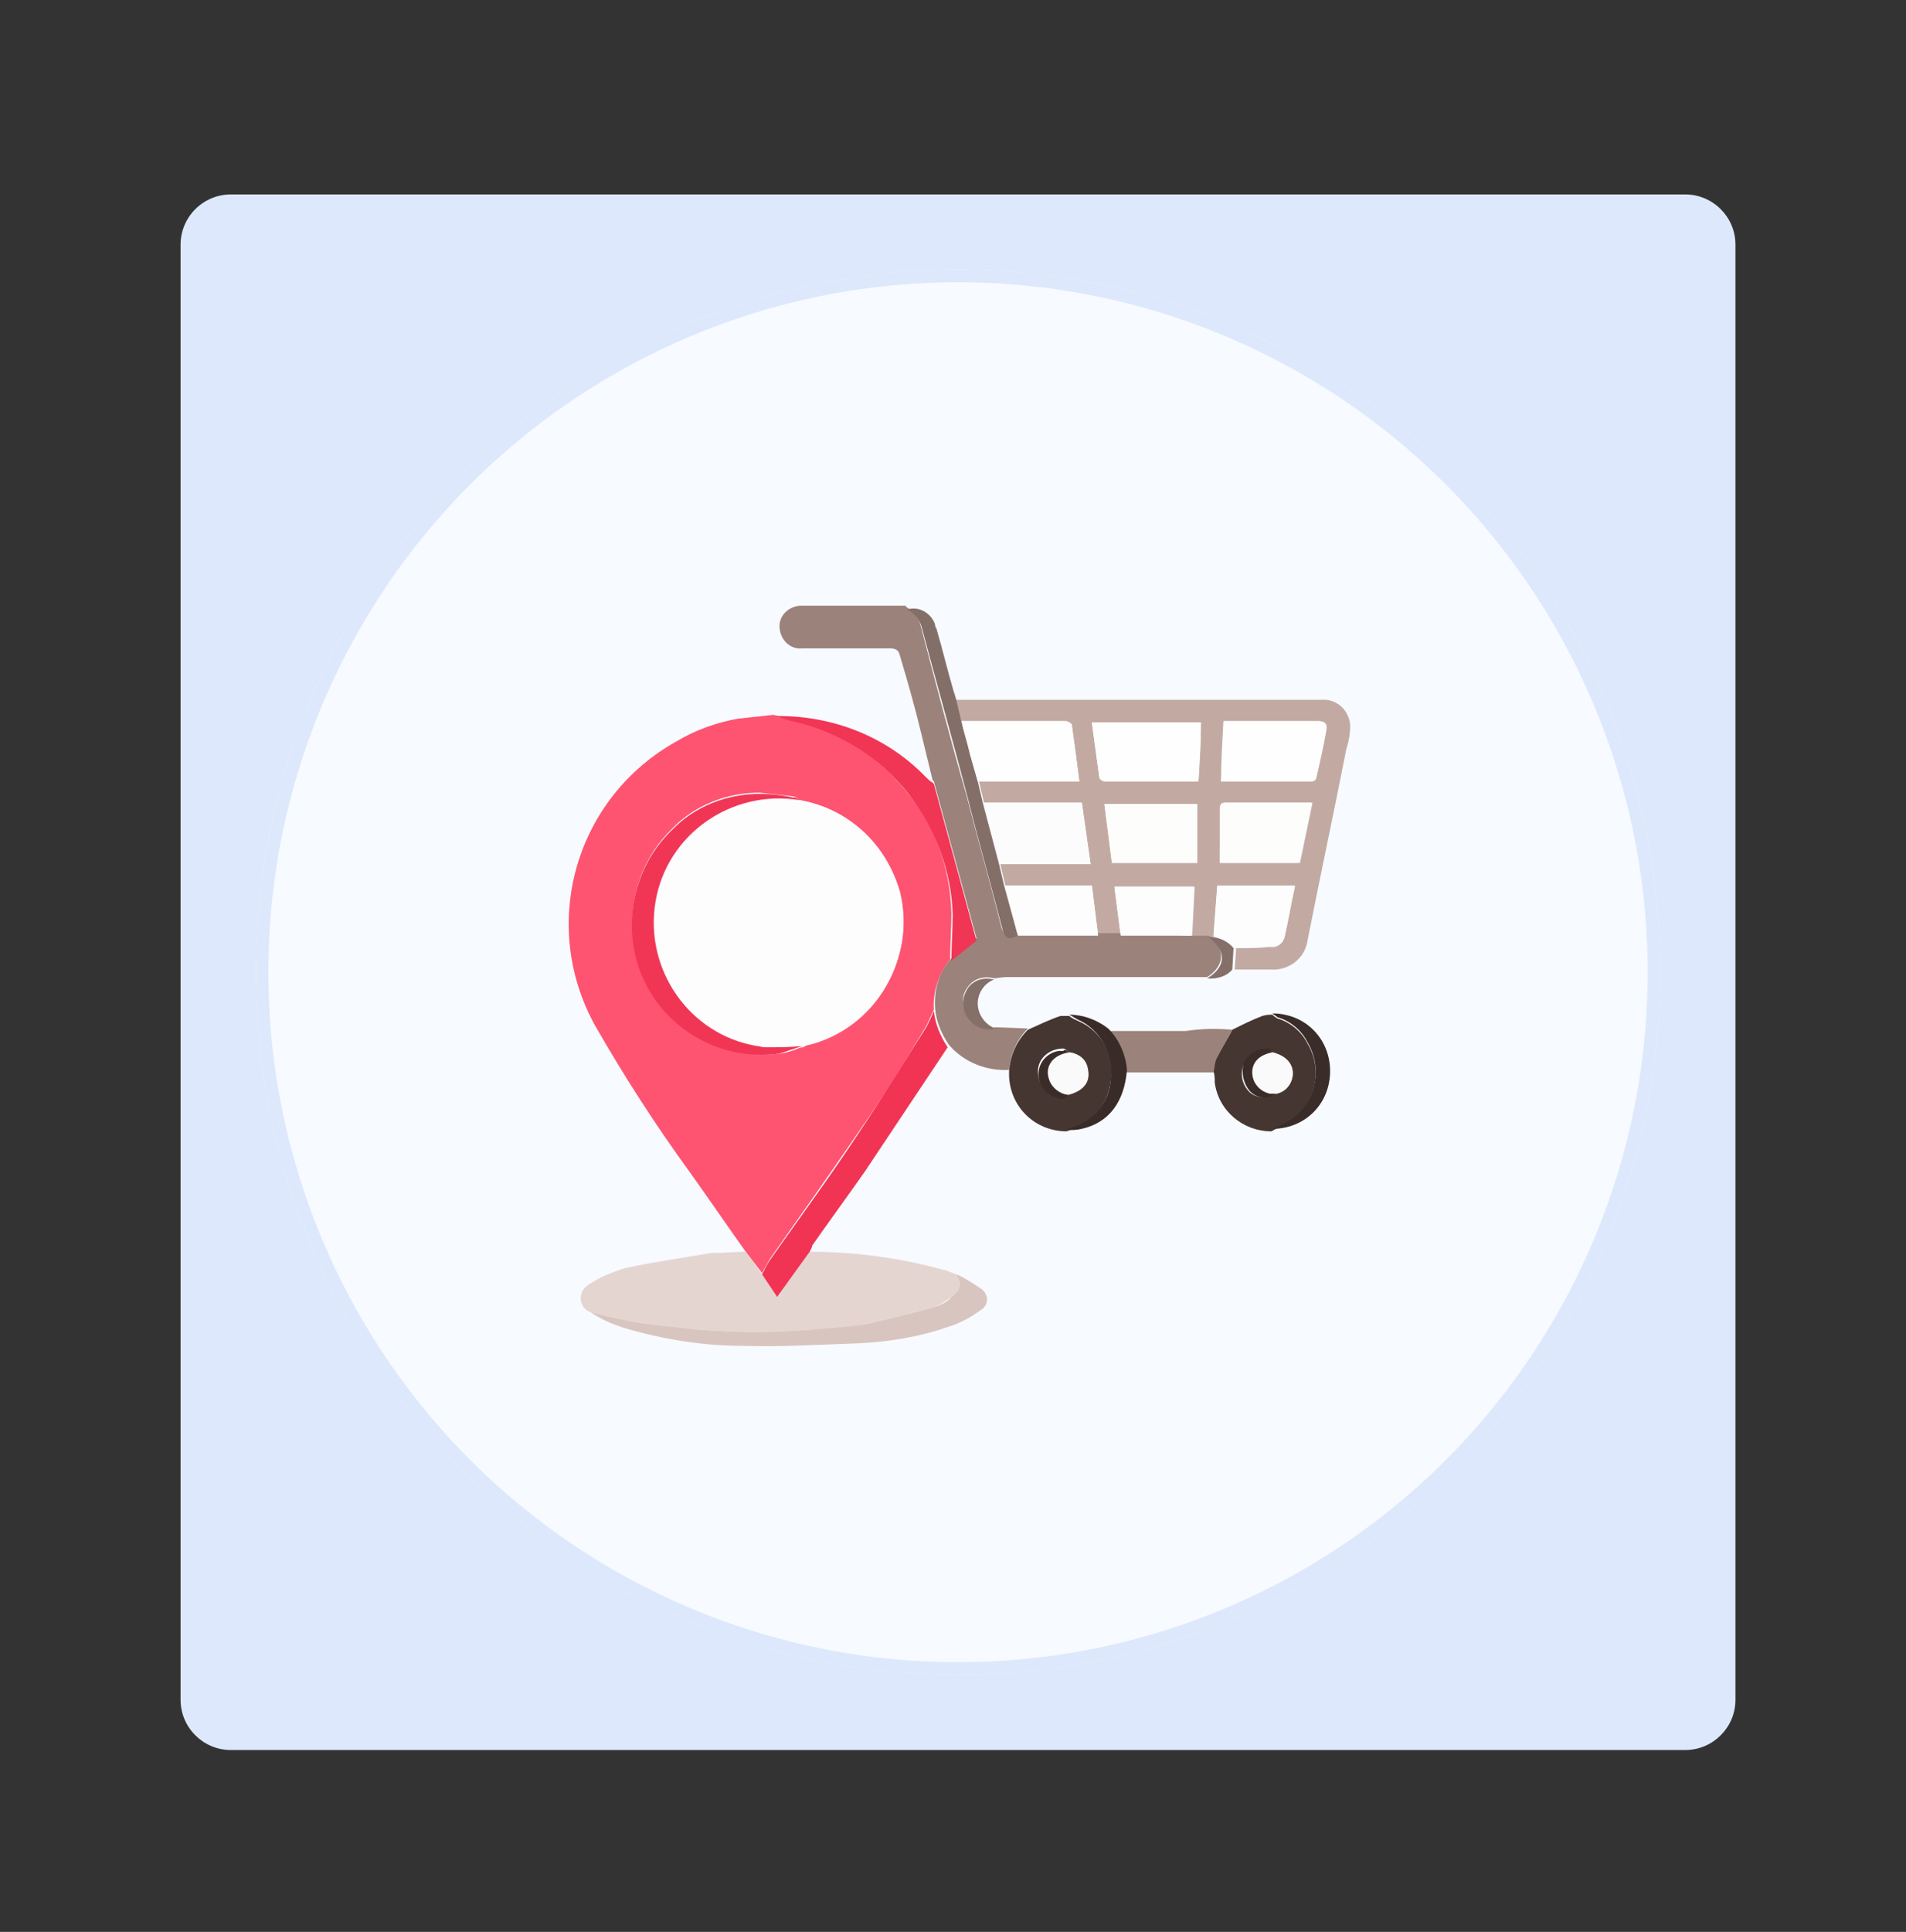 <?xml version="1.0" encoding="utf-8"?>
<!-- Generator: Adobe Illustrator 26.0.1, SVG Export Plug-In . SVG Version: 6.00 Build 0)  -->
<svg version="1.1" id="Layer_1" xmlns="http://www.w3.org/2000/svg" xmlns:xlink="http://www.w3.org/1999/xlink" x="0px" y="0px"
	 viewBox="0 0 152 154" style="enable-background:new 0 0 152 154;" xml:space="preserve">
<rect x="0" y="0" width="152" height="154" fill="#333333" stroke="none"/>
<style type="text/css">
	.st0{fill:#DDE8FC;}
	.st1{fill:#F7FAFF;}
	.st2{fill:none;stroke:#DDE8FC;}
	.st3{fill:#FE5471;}
	.st4{fill:#C2AAA2;}
	.st5{fill:#9B827A;}
	.st6{fill:#E5D5D0;}
	.st7{fill:#F13454;}
	.st8{fill:#463631;}
	.st9{fill:#D9C5BF;}
	.st10{fill:#F13554;}
	.st11{fill:#846F68;}
	.st12{fill:#392B27;}
	.st13{fill:#3A2C28;}
	.st14{fill:#856F69;}
	.st15{fill:#856F68;}
	.st16{fill:#FEFDFE;}
	.st17{fill:#F13655;}
	.st18{fill:#FEFEFE;}
	.st19{fill:#FDFCFC;}
	.st20{fill:#FDFDFC;}
	.st21{fill:#FDFDFD;}
	.st22{fill:#FBFAFA;}
	.st23{fill:#FAFAFA;}
</style>
<path id="Rectangle_2050" class="st0" d="M18.4,15.5h116c2.2,0,4,1.8,4,4v116c0,2.2-1.8,4-4,4h-116c-2.2,0-4-1.8-4-4v-116
	C14.4,17.3,16.2,15.5,18.4,15.5z"/>
<g id="Ellipse_296" transform="translate(6 6)">
	<circle class="st1" cx="70.4" cy="71.5" r="56"/>
	<circle class="st2" cx="70.4" cy="71.5" r="55.5"/>
</g>
<g id="Group_8768" transform="translate(-232.127 -402.016)">
	<path id="Path_10814" class="st3" d="M291.6,501.8c-1.5-2.1-3-4.3-4.5-6.4c-2.7-3.7-5.2-7.6-7.5-11.6c-4.5-8.1-1.6-18.2,6.5-22.7
		c1.5-0.9,3.2-1.5,4.9-1.8c0.9-0.1,1.9-0.2,2.8-0.3c0.5,0.1,0.9,0.3,1.4,0.4c3.6,0.8,6.9,2.8,9.2,5.7c2.3,2.7,3.5,6.1,3.6,9.7
		c0,1.2-0.1,2.4-0.1,3.7c-0.9,1.1-1.4,2.6-1.3,4c-0.2,0.4-0.4,0.9-0.6,1.3c-1.7,2.8-3.4,5.6-5.3,8.3c-2.4,3.5-4.8,6.9-7.2,10.3
		c-0.2,0.4-0.4,0.7-0.6,1.1L291.6,501.8z M295.9,465.8c-0.2-0.1-0.3-0.3-0.5-0.3c-0.9-0.1-1.8-0.2-2.7-0.3c-2.6,0-5.2,1-7,2.9
		c-4.1,4-4.2,10.6-0.2,14.8c2.3,2.4,5.6,3.5,8.9,3.1c0.6-0.1,1.2-0.3,1.8-0.6c0.2,0,0.4-0.1,0.5-0.2c5.3-1.4,8.5-6.8,7.2-12.1
		C302.8,469.3,299.7,466.5,295.9,465.8L295.9,465.8z"/>
	<path id="Path_10815" class="st4" d="M308.4,457.8c0.2,0,0.4,0,0.6,0c9.5,0,19,0,28.5,0c1.2-0.1,2.2,0.8,2.3,2c0,0,0,0.1,0,0.1
		c0,0.6-0.1,1.2-0.3,1.8c-1,5.1-2.1,10.2-3.1,15.3c-0.2,1.4-1.5,2.4-2.9,2.3c-1,0-1.9,0-2.9,0c0-0.6,0.1-1.1,0.1-1.7
		c0.9,0,1.8,0,2.7-0.1c0.6,0.1,1.1-0.3,1.2-0.9c0.3-1.3,0.5-2.6,0.8-3.9h-6.2l-0.3,4l-0.3,0l-1.4,0l0.2-4H321l0.5,3.9h-1.8l-0.5-4
		h-6.9l-0.4-1.7h7.2l-0.7-4.9h-7.8l-0.4-1.7h8c-0.2-1.6-0.4-3-0.6-4.5c0-0.1-0.3-0.3-0.5-0.3c-2.8,0-5.5,0-8.3,0L308.4,457.8z
		 M327.7,464.3c0.1-1.6,0.2-3.2,0.2-4.7h-8.7c0.2,1.5,0.4,3,0.6,4.4c0,0.1,0.2,0.3,0.4,0.3C322.7,464.3,325.2,464.3,327.7,464.3z
		 M329.7,459.5c-0.1,1.6-0.2,3.2-0.2,4.8c2.5,0,4.9,0,7.3,0c0.1,0,0.3-0.1,0.3-0.3c0.3-1.3,0.5-2.5,0.8-3.8c0.1-0.6-0.2-0.7-0.7-0.7
		c-1.9,0-3.7,0-5.6,0H329.7z M320.8,470.8h6.8v-4.7h-7.4L320.8,470.8z M329.4,470.8h6.4l1-4.8c-2.4,0-4.7,0-6.9,0
		c-0.4,0-0.4,0.3-0.4,0.6C329.4,468,329.4,469.4,329.4,470.8z"/>
	<path id="Path_10816" class="st5" d="M327.1,476.6l1.4,0c0.3,0.2,0.5,0.4,0.7,0.7c0.6,0.9,0.3,1.9-0.8,2.6c-3.7,0-7.3,0-11,0
		c-1.7,0-3.3,0-5,0c-0.4,0-0.7,0.1-1,0.1c-0.8-0.2-1.6,0-2.1,0.7c-0.7,0.9-0.4,2.2,0.5,2.9c0.5,0.4,1.1,0.5,1.7,0.3l2.6,0.1
		c-0.9,0.9-1.4,2.1-1.5,3.3c-1.8,0.1-3.6-0.6-4.8-2c-0.6-0.9-1-1.8-1.1-2.9c-0.1-1.5,0.3-2.9,1.3-4l2-1.6l-3.4-12.5l-0.1-0.1l0,0
		c-0.3-1.2-0.6-2.5-0.9-3.7c-0.5-2.1-1.1-4.2-1.7-6.2c-0.1-0.5-0.4-0.6-0.8-0.6c-2.3,0-4.7,0-7,0c-0.9,0.1-1.7-0.6-1.8-1.6
		c-0.1-0.9,0.6-1.7,1.6-1.8c0,0,0.1,0,0.1,0c2.7,0,5.5,0,8.2,0c0.1,0,0.2,0,0.2,0.1c0.5,0.3,0.9,0.7,1.1,1.3
		c1.2,4.6,2.4,9.2,3.7,13.7c0.9,3.5,1.9,7,2.8,10.6c0.2,0.6,0.5,0.7,1.2,0.4l6.5,0h1.8L327.1,476.6z"/>
	<path id="Path_10817" class="st6" d="M291.6,501.8l1.3,1.8l1.2,1.8l2.6-3.6c3.7,0,7.3,0.5,10.9,1.5c0.3,0.1,0.5,0.2,0.8,0.3
		c0.4,0.9,0.4,1.2-0.4,1.8c-0.4,0.3-0.9,0.6-1.3,0.8c-1.9,0.5-3.8,1-5.7,1.4c-1.3,0.2-2.7,0.4-4.1,0.4c-1.6,0.1-3.1,0.2-4.7,0.2
		c-1.5,0-3-0.1-4.5-0.2c-1.6-0.1-3.3-0.3-4.9-0.6c-1.2-0.2-2.4-0.5-3.6-0.8c-0.6-0.2-0.9-0.9-0.7-1.5c0.1-0.3,0.3-0.5,0.6-0.7
		c0.9-0.6,1.9-1,2.9-1.3c2.3-0.5,4.5-0.8,6.8-1.2C289.8,501.9,290.7,501.8,291.6,501.8z"/>
	<path id="Path_10818" class="st7" d="M296.7,501.8l-2.6,3.6l-1.2-1.8c0.2-0.4,0.4-0.8,0.6-1.1c2.4-3.4,4.9-6.8,7.2-10.3
		c1.8-2.7,3.5-5.5,5.3-8.3c0.2-0.4,0.4-0.8,0.6-1.3c0.1,1,0.5,2,1.1,2.9c-2.2,3.3-4.4,6.6-6.6,9.9c-1.4,2-2.8,3.9-4.2,5.9
		C296.9,501.4,296.8,501.6,296.7,501.8z"/>
	<path id="Path_10819" class="st8" d="M312.6,487.4c0.1-1.3,0.6-2.4,1.5-3.3c0.9-0.4,1.7-0.8,2.6-1.1c0.2,0,0.4,0,0.7,0
		c0.2,0.2,0.5,0.3,0.7,0.4c1.9,0.8,3,2.8,2.6,4.8c-0.2,1.8-1.4,3.3-3.1,3.8c-0.1,0.1-0.2,0.1-0.4,0.2c-2.5,0-4.5-1.9-4.6-4.4
		C312.6,487.6,312.6,487.5,312.6,487.4z M317.4,485.9c-0.2-0.1-0.3-0.3-0.5-0.3c-1.1,0-2,0.8-2,1.8c0,0.8,0.4,1.5,1.1,1.8
		c0.4,0.1,0.8,0.5,1.2-0.1c1.3-0.3,1.8-1,1.6-2C318.8,486.5,318.1,486,317.4,485.9L317.4,485.9z"/>
	<path id="Path_10820" class="st8" d="M330.4,484.1c0.8-0.4,1.6-0.8,2.4-1.1c0.3-0.1,0.6-0.1,0.8-0.1c0.1,0.1,0.2,0.2,0.4,0.3
		c1,0.3,1.9,1,2.4,2c1.2,2,0.7,4.5-1.1,6c-0.6,0.4-1.2,0.7-1.8,1c-2.2,0-4.2-1.6-4.5-3.9c0-0.3,0-0.6-0.1-0.9c0-0.3,0.1-0.7,0.2-1
		C329.5,485.6,330,484.9,330.4,484.1z M333.9,489.2c0.6-0.1,1-0.5,1.2-1c0.4-1-0.2-1.9-1.5-2.3c-0.1-0.1-0.3-0.2-0.4-0.2
		c-0.8-0.1-1.6,0.4-1.9,1.2c-0.3,0.8-0.1,1.6,0.5,2.2C332.4,489.6,333.3,489.6,333.9,489.2L333.9,489.2z"/>
	<path id="Path_10821" class="st9" d="M279.2,506.6c1.2,0.3,2.4,0.6,3.6,0.8c1.6,0.3,3.2,0.4,4.9,0.6c1.5,0.1,3,0.2,4.5,0.2
		c1.6,0,3.2-0.1,4.7-0.2c1.4-0.1,2.7-0.2,4.1-0.4c1.9-0.4,3.8-0.9,5.7-1.4c0.5-0.2,1-0.4,1.3-0.8c0.8-0.6,0.8-1,0.4-1.8
		c0.7,0.3,1.3,0.7,1.9,1.1c0.5,0.3,0.7,0.9,0.4,1.4c-0.1,0.1-0.2,0.3-0.3,0.3c-0.8,0.6-1.7,1.1-2.7,1.4c-2.3,0.8-4.8,1.2-7.2,1.3
		c-3,0.1-6.1,0.3-9.1,0.2c-3.2,0-6.3-0.5-9.4-1.4C281,507.6,280.1,507.2,279.2,506.6z"/>
	<path id="Path_10822" class="st10" d="M306.6,464.5l3.4,12.5l-2,1.6c0-1.2,0.1-2.5,0.1-3.7c-0.1-3.5-1.4-6.9-3.6-9.7
		c-2.3-2.9-5.6-4.9-9.2-5.7c-0.5-0.1-0.9-0.3-1.4-0.4c4.5-0.1,8.9,1.6,12,4.8c0.2,0.2,0.4,0.4,0.6,0.5l0,0L306.6,464.5z"/>
	<path id="Path_10823" class="st11" d="M313.3,476.6c-0.7,0.4-1,0.2-1.2-0.4c-0.9-3.5-1.9-7-2.8-10.6c-1.2-4.6-2.5-9.2-3.7-13.7
		c-0.2-0.6-0.6-1-1.1-1.3c0.9-0.3,1.9,0.3,2.2,1.2c0,0.1,0,0.2,0.1,0.3c0.5,1.7,0.9,3.4,1.4,5.1c0.1,0.2,0.1,0.4,0.2,0.6l0.4,1.7
		c0.2,0.9,0.5,1.8,0.7,2.7c0.2,0.7,0.4,1.4,0.6,2.1l0.4,1.7l1.3,4.9l0.4,1.7L313.3,476.6z"/>
	<path id="Path_10824" class="st5" d="M330.4,484.1c-0.4,0.8-0.9,1.6-1.3,2.4c-0.1,0.3-0.1,0.6-0.2,1c-1.9,0-3.7,0-5.6,0
		c-0.5,0-0.9,0-1.4,0c-0.1-1.3-0.6-2.4-1.5-3.3c2.1,0,4.2,0,6.3,0C328,484,329.2,484,330.4,484.1z"/>
	<path id="Path_10825" class="st12" d="M320.5,484c0.9,0.9,1.4,2.1,1.5,3.3c-0.2,2.5-1.4,4.2-3.6,4.7c-0.4,0.1-0.8,0.1-1.2,0.1
		c0.1-0.1,0.2-0.2,0.4-0.2c1.7-0.5,3-2,3.1-3.8c0.3-2-0.8-4-2.6-4.8c-0.2-0.1-0.5-0.3-0.7-0.4C318.5,482.9,319.6,483.3,320.5,484z"
		/>
	<path id="Path_10826" class="st13" d="M333.5,492.1c0.6-0.3,1.2-0.6,1.8-1c1.8-1.4,2.3-4,1.1-6c-0.5-1-1.4-1.7-2.4-2
		c-0.1-0.1-0.3-0.2-0.4-0.3c2.6,0,4.6,2,4.6,4.6c0,2.6-2,4.6-4.6,4.6C333.6,492.2,333.6,492.2,333.5,492.1L333.5,492.1z"/>
	<path id="Path_10827" class="st14" d="M311.5,484c-1.1,0.3-2.2-0.4-2.5-1.5c-0.2-0.6,0-1.2,0.3-1.7c0.5-0.7,1.3-0.9,2.1-0.7
		c-0.8,0.3-1.3,1.1-1.3,1.9C310.1,482.9,310.7,483.7,311.5,484z"/>
	<path id="Path_10828" class="st15" d="M328.4,480c1.2-0.7,1.5-1.7,0.8-2.6c-0.2-0.3-0.5-0.5-0.7-0.7l0.3,0c0.7,0.1,1.3,0.4,1.7,0.9
		l-0.1,1.7C330,479.8,329.2,480.1,328.4,480z"/>
	<path id="Path_10829" class="st16" d="M295.9,465.8c5.4,0.9,9.1,6.1,8.1,11.5c-0.7,3.9-3.5,7-7.3,8c-0.2,0-0.4,0.1-0.5,0.2
		c-1,0.1-2,0.1-3,0.1c-5.5-0.6-9.4-5.5-8.8-11c0.6-5.5,5.5-9.4,11-8.8C295.5,465.7,295.7,465.8,295.9,465.8L295.9,465.8z"/>
	<path id="Path_10830" class="st17" d="M295.9,465.8c-5.4-0.9-10.6,2.7-11.5,8.1s2.7,10.6,8.1,11.5c0.2,0,0.4,0.1,0.6,0.1
		c1,0,2,0,3-0.1c-0.6,0.2-1.2,0.4-1.8,0.6c-5.7,0.8-11-3.2-11.7-8.9c-0.4-3.3,0.7-6.6,3.1-8.9c1.8-1.9,4.4-2.9,7-2.9
		c0.9,0,1.8,0.1,2.7,0.3C295.5,465.5,295.7,465.7,295.9,465.8z"/>
	<path id="Path_10831" class="st18" d="M310.1,464.3c-0.2-0.7-0.4-1.4-0.6-2.1c-0.2-0.9-0.5-1.8-0.7-2.7c2.8,0,5.5,0,8.3,0
		c0.2,0,0.5,0.2,0.5,0.3c0.2,1.4,0.4,2.9,0.6,4.5L310.1,464.3z"/>
	<path id="Path_10832" class="st18" d="M327.7,464.3c-2.5,0-5,0-7.5,0c-0.1,0-0.4-0.2-0.4-0.3c-0.2-1.5-0.4-2.9-0.6-4.4h8.7
		C327.9,461.1,327.8,462.6,327.7,464.3z"/>
	<path id="Path_10833" class="st18" d="M329.7,459.5h1.9c1.9,0,3.7,0,5.6,0c0.5,0,0.8,0.2,0.7,0.7c-0.2,1.3-0.5,2.5-0.8,3.8
		c-0.1,0.1-0.2,0.2-0.3,0.3c-2.4,0-4.8,0-7.3,0C329.6,462.7,329.7,461.1,329.7,459.5z"/>
	<path id="Path_10834" class="st19" d="M311.9,470.9l-1.3-4.9h7.8l0.7,4.9H311.9z"/>
	<path id="Path_10835" class="st20" d="M320.8,470.8l-0.6-4.7h7.4v4.7H320.8z"/>
	<path id="Path_10836" class="st20" d="M329.4,470.8c0-1.5,0-2.9,0-4.2c0-0.3,0-0.6,0.4-0.6c2.3,0,4.5,0,6.9,0l-1,4.8L329.4,470.8z"
		/>
	<path id="Path_10837" class="st21" d="M330.6,477.5c-0.4-0.5-1.1-0.8-1.7-0.9c0.1-1.3,0.2-2.6,0.3-4h6.2c-0.3,1.3-0.5,2.6-0.8,3.9
		c-0.1,0.6-0.6,1-1.2,0.9L330.6,477.5z"/>
	<path id="Path_10838" class="st21" d="M313.3,476.6l-1-4h6.9l0.5,4L313.3,476.6z"/>
	<path id="Path_10839" class="st21" d="M327.1,476.6l-5.6,0l-0.5-3.9h6.3L327.1,476.6z"/>
	<path id="Path_10840" class="st18" d="M306.6,464.5l-0.1-0.1L306.6,464.5z"/>
	<path id="Path_10841" class="st22" d="M317.4,485.9c0.8,0.1,1.4,0.6,1.5,1.4c0.2,1-0.4,1.7-1.6,2c-0.7-0.1-1.3-0.5-1.5-1.2
		C315.4,487,316,486.1,317.4,485.9z"/>
	<path id="Path_10842" class="st13" d="M317.4,485.9c-1.3,0.2-2,1.1-1.6,2.2c0.2,0.6,0.8,1.1,1.5,1.2c-0.4,0.6-0.8,0.2-1.2,0.1
		c-1-0.4-1.4-1.6-1-2.5c0.3-0.7,1.1-1.2,1.8-1.1C317.1,485.6,317.2,485.8,317.4,485.9z"/>
	<path id="Path_10843" class="st23" d="M333.6,485.9c1.3,0.3,1.9,1.2,1.5,2.3c-0.2,0.5-0.7,0.9-1.2,1c-0.9,0.1-1.7-0.5-1.9-1.4
		c0-0.2,0-0.3,0-0.5C332.1,486.6,332.6,486.1,333.6,485.9z"/>
	<path id="Path_10844" class="st13" d="M333.6,485.9c-1,0.2-1.5,0.7-1.6,1.4c-0.1,0.9,0.5,1.7,1.4,1.9c0.2,0,0.3,0,0.5,0
		c-0.6,0.5-1.5,0.4-2.1-0.2c-0.5-0.6-0.7-1.4-0.5-2.2c0.3-0.8,1-1.2,1.9-1.2C333.4,485.6,333.5,485.8,333.6,485.9z"/>
</g>
</svg>
